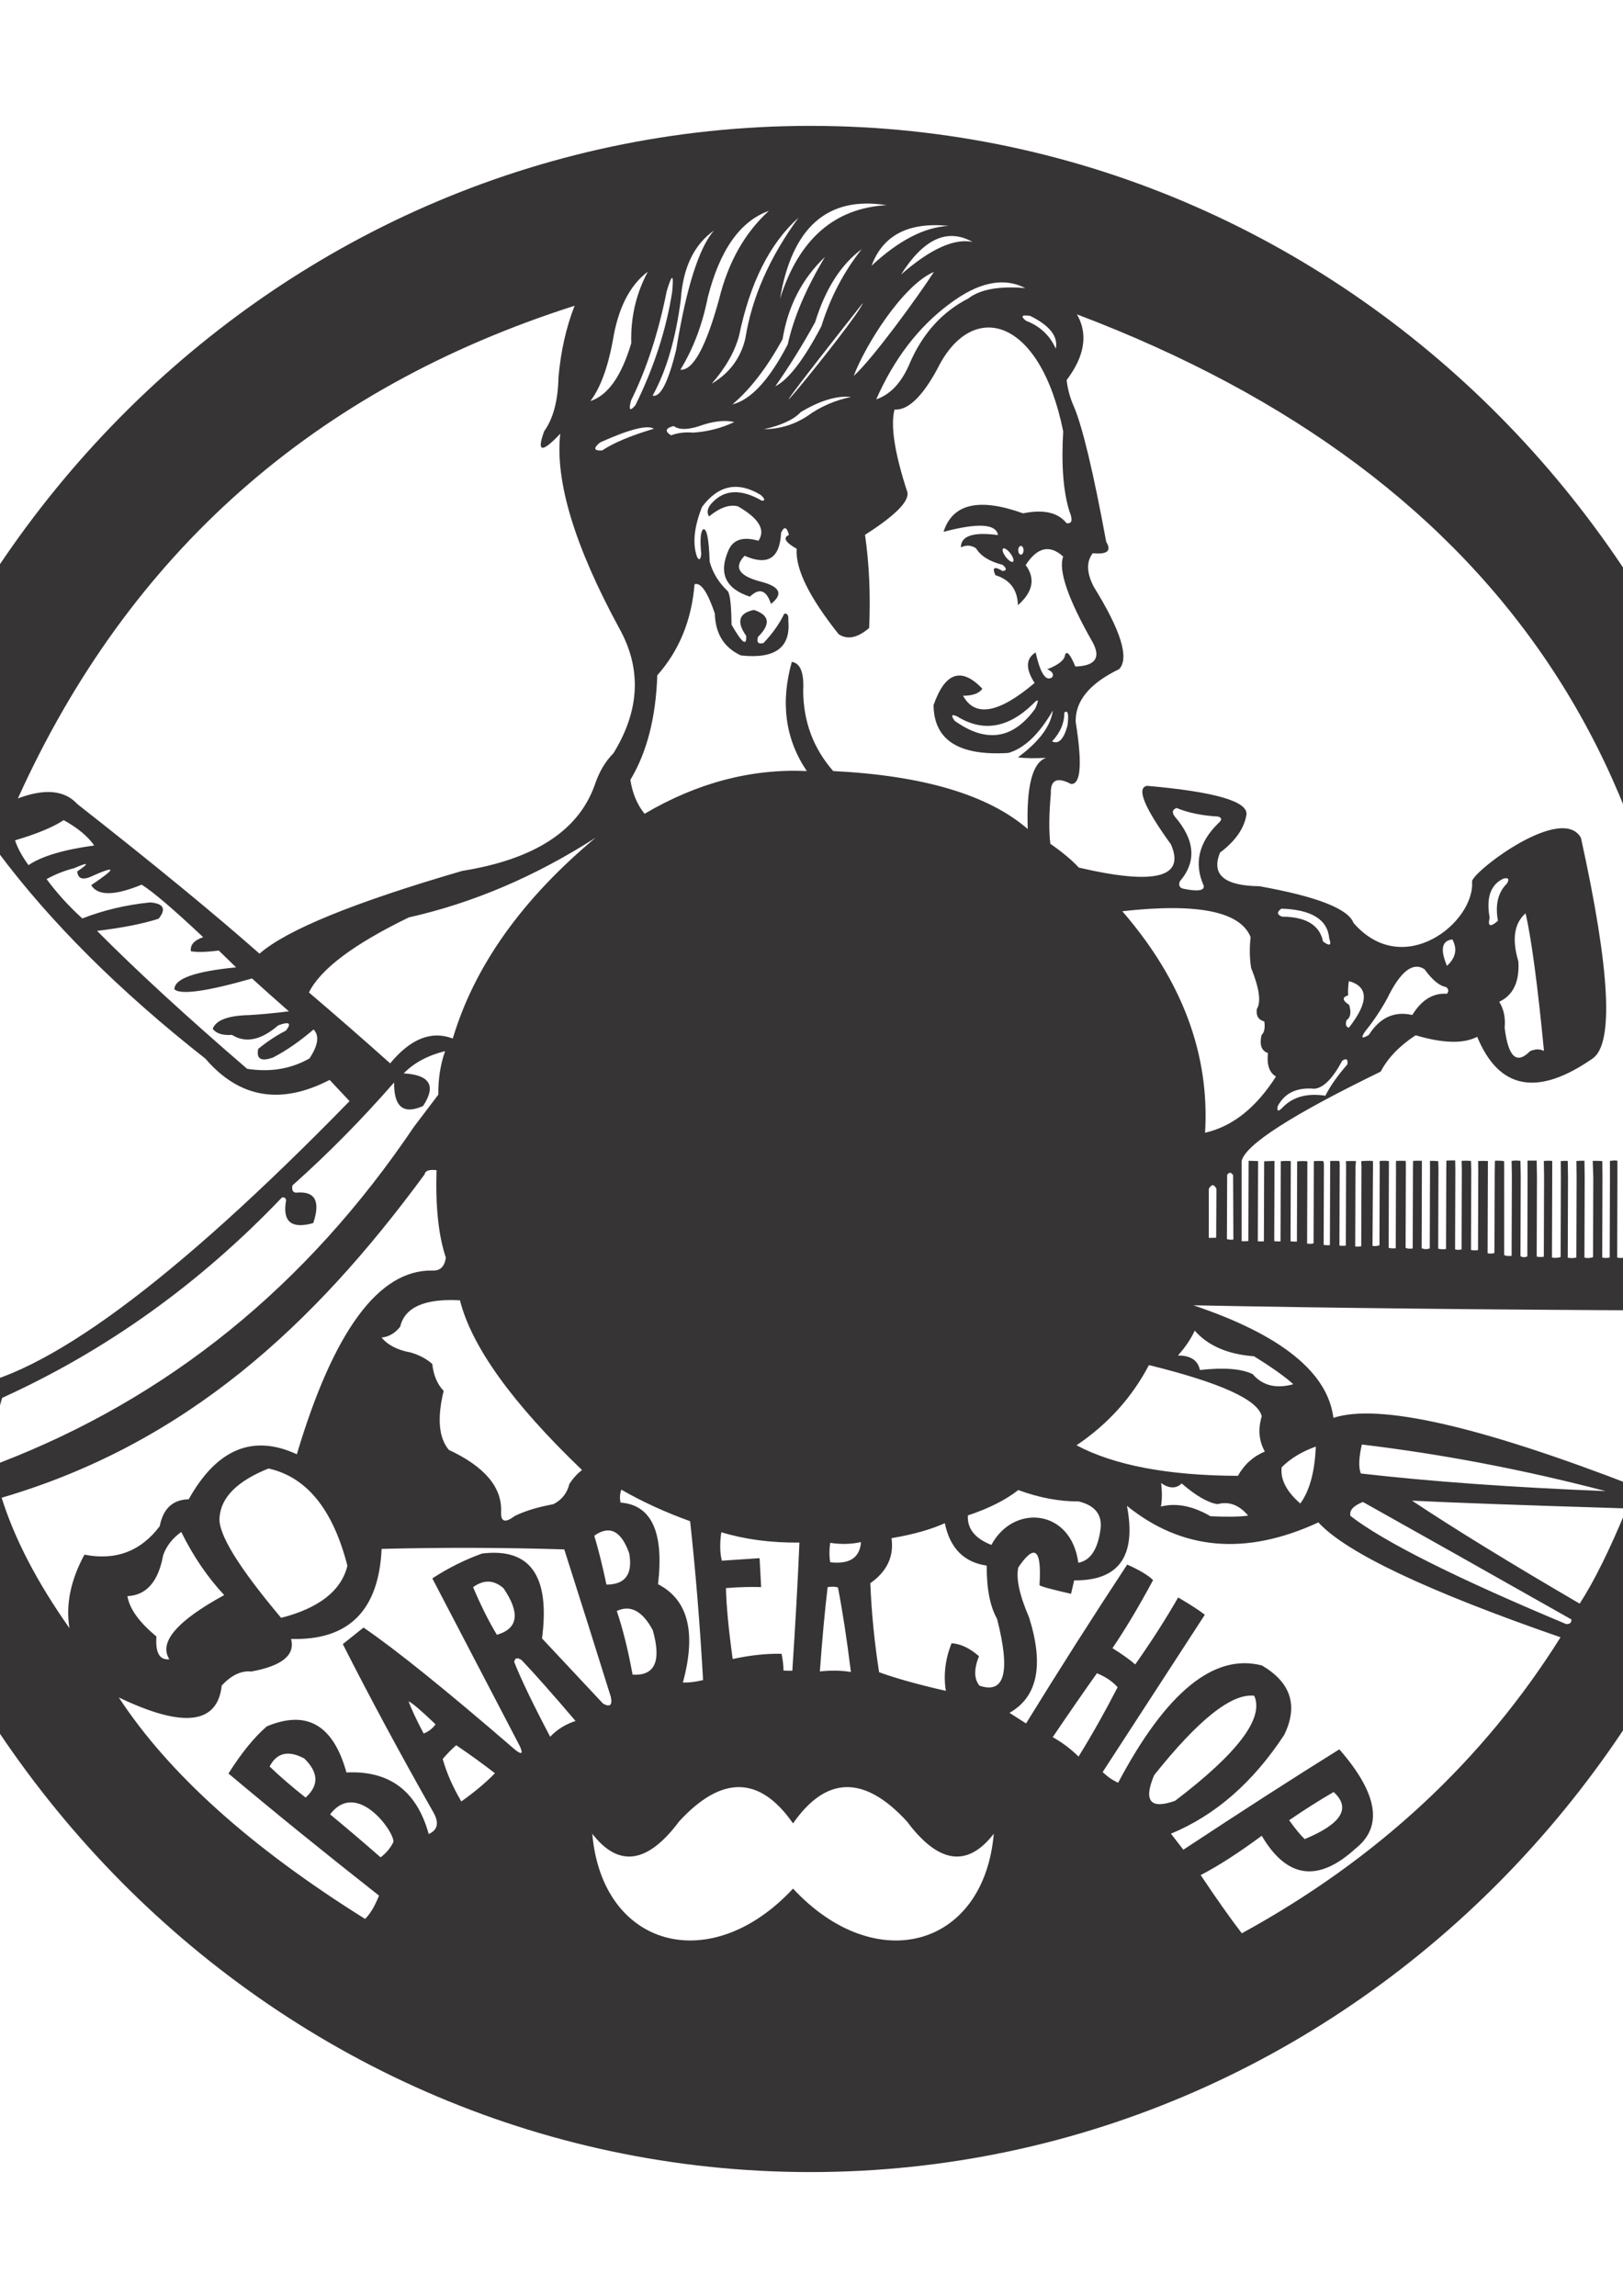 <?xml version="1.0" encoding="UTF-8"?>
<!DOCTYPE svg PUBLIC "-//W3C//DTD SVG 1.1//EN" "http://www.w3.org/Graphics/SVG/1.1/DTD/svg11.dtd">
<!-- Creator: CorelDRAW -->
<svg xmlns="http://www.w3.org/2000/svg" xml:space="preserve" width="210mm" height="297mm" version="1.1" style="shape-rendering:geometricPrecision; text-rendering:geometricPrecision; image-rendering:optimizeQuality; fill-rule:evenodd; clip-rule:evenodd"
viewBox="0 0 21000 29700"
 xmlns:xlink="http://www.w3.org/1999/xlink">
 <defs>
  <style type="text/css">
   <![CDATA[
    .fil0 {fill:#373435}
   ]]>
  </style>
 </defs>
 <g id="Capa_x0020_1">
  <path id="_13.cdr" class="fil0" d="M10485.51 1628.29c7056.86,0 12777.58,5925.72 12777.58,13235.48 0,7309.75 -5720.72,13235.47 -12777.58,13235.47 -7056.87,0 -12777.59,-5925.72 -12777.59,-13235.47 0,-7309.76 5720.72,-13235.48 12777.59,-13235.48zm1598.28 1889.53c-193.97,301.5 -786.76,1120.24 -1037.68,1345.64 147.49,-392.95 633.31,-1173.34 1037.68,-1345.64zm-933.92 -294.57c-231.92,291.59 -405.98,624.1 -522.19,997.51 -225.89,430.76 -424.5,689.63 -595.83,776.59 181.67,-258.59 353.5,-535.31 515.49,-830.15 133.06,-430.92 333.91,-745.57 602.53,-943.95zm-475.33 100.42c-244.75,406.96 -405.42,784.09 -482.02,1131.41 -237.63,458.49 -476.41,717.36 -716.34,776.59 230.72,-194.04 447.18,-475.22 649.39,-843.54 69.99,-428.28 252.98,-783.11 548.97,-1064.46zm-341.43 -508.8c-375.52,513.04 -605.38,1035.23 -689.56,1566.57 -61.47,253.8 -206.53,447.95 -435.16,582.44 180.41,-205.35 298.68,-412.89 354.83,-622.61 142.52,-686.37 399.15,-1195.17 769.89,-1526.4zm-1027.64 1051.07c-170.99,623.76 -338.35,929.49 -502.11,917.18 166.27,-270.43 284.54,-582.85 354.82,-937.26 155.99,-612.91 419.32,-985.59 789.98,-1118.03 -311.4,283.81 -525.63,663.17 -642.69,1138.11zm-67.79 -883.71c-194.66,224.98 -357.56,739.35 -488.71,1543.13 -102.84,420.66 -204.38,618.15 -304.61,592.49 177.07,-318.23 298.69,-733.3 364.86,-1245.22 27.8,-410.61 170.62,-707.41 428.46,-890.4zm-540.6 793.33c-76.61,489.47 -235.06,978.18 -475.33,1466.14 -71.16,84.64 -90.12,64.55 -56.9,-60.25 200.58,-404.74 354.56,-876.72 461.93,-1415.94 70.05,-231.01 93.48,-227.66 70.3,10.05zm-314.65 -261.1c-152.63,284.98 -224.04,592.94 -214.23,923.87 -126.64,426.96 -302.93,676.9 -528.89,749.82 126.44,-166.99 222.4,-423.62 287.88,-769.9 66.86,-425 218.6,-726.26 455.24,-903.79zm-947.43 440.95c-107.93,272.73 -177.66,581.25 -209.19,925.56 -5.55,300.45 -66.92,532.53 -184.11,696.25 -101.35,275.88 -32.17,287.04 207.53,33.48 -68.66,614.96 185.74,1454.03 763.2,2517.22 291.86,522.82 266.75,1061.74 -75.32,1616.77 -105.52,105.14 -186.97,244.05 -244.37,416.75 -210.6,587.29 -780.77,955.5 -1710.51,1104.62 -1400.89,407.63 -2275.67,764.68 -2624.33,1071.16 -589.08,-519.68 -1374.59,-1164.6 -2356.55,-1934.78 -163.66,-180.5 -420.29,-205.05 -769.89,-73.64 1436.85,-3175.48 3838.03,-5299.95 7203.54,-6373.39zm6499.92 111.42c5572.2,2109.93 8214.39,6144.63 7926.57,12104.08 -33.22,458.97 -64.46,75.14 -93.73,-1151.49 -189.01,-23.84 -288.53,-9.09 -298.57,44.25 0,0 -36.82,1335.6 -36.82,1335.6 -28.3,9.14 -58.65,8.84 -91.06,-0.89 -0.23,-2.21 4.16,-422.18 13.15,-1259.91 0,0 0,-0.13 0,-0.13 0,0 0.91,-121.98 0.91,-121.98 -33.47,-2.27 -79.22,-2.27 -137.24,0 0,0 1.03,93.28 1.03,93.28 -2.29,902.94 -3.4,1331.41 -3.35,1285.39 -26.52,10.15 -55.94,11.27 -88.27,3.35 0,0 16.73,-1315.52 16.73,-1315.52 0,0 -2.31,-72.35 -2.31,-72.35 -36.97,-6.07 -75.47,-4.39 -115.48,5.02 0,0 -0.99,214.02 -0.99,214.02 0,0 -3.35,1037.68 -3.35,1037.68 -32.36,8.31 -64.86,8.59 -97.5,0.85 0,0 3.35,-1037.68 3.35,-1037.68 0,0 -0.27,-214.87 -0.27,-214.87 -25.7,-5.42 -58.06,-4.3 -97.07,3.35 0,0 0.38,211.95 0.38,211.95 0,0 -3.35,1037.68 -3.35,1037.68 -34.04,7.03 -66.3,6.89 -96.79,-0.42 0,0 3.35,-1037.69 3.35,-1037.69 0,0 -2.35,-209.85 -2.35,-209.85 -39.02,-3.41 -80.3,-4.52 -123.85,-3.35 0,0 7.48,208.18 7.48,208.18 0,0 -3.35,1037.68 -3.35,1037.68 -36.48,13.3 -73.6,15.25 -111.34,5.86 0,0 3.35,-1037.69 3.35,-1037.69 0,0 -3.26,-215.7 -3.26,-215.7 -30.15,-0.98 -64.74,0.14 -103.76,3.35 0,0 2.46,211.51 2.46,211.51 0,0 -3.35,1037.69 -3.35,1037.69 -38.42,9.09 -75.52,9.65 -111.31,1.67 0,0 3.35,-1037.69 3.35,-1037.69 0,0 -3.29,-213.18 -3.29,-213.18 -26.8,-2.74 -56.93,-2.18 -90.38,1.67 0,0 1.58,203.16 1.58,203.16 0,0 -3.35,1037.68 -3.35,1037.68 -37.03,11.88 -74.43,14.11 -112.18,6.69 0,0 3.34,-1037.68 3.34,-1037.68 0,0 0.14,-212.36 0.14,-212.36 -31.8,-3.61 -68.07,-3.33 -108.79,0.84 0,0 3.29,200.63 3.29,200.63 0,0 -3.35,1037.69 -3.35,1037.69 -30.7,5.76 -61.39,5.2 -92.08,-1.68 0,0 3.34,-1037.68 3.34,-1037.68 0,0 -3.68,-203.99 -3.68,-203.99 0,0 -118.83,0 -118.83,0 0,0 1.22,201.48 1.22,201.48 0,0 -3.35,1037.69 -3.35,1037.69 -33.42,15.37 -63.02,14.25 -88.79,-3.36 0,0 3.35,-1037.68 3.35,-1037.68 0,0 -3.66,-193.95 -3.66,-193.95 -35.12,-6.7 -73.34,-6.7 -114.64,0 0,0 3.7,190.61 3.7,190.61 0,0 -3.35,1037.68 -3.35,1037.68 -40.49,5.03 -72.68,1.58 -96.58,-10.34 0,0 0,-1138.11 0,-1138.11 0,0 -0.86,-76.91 -0.86,-76.91 -40.63,-6.09 -80.24,-7.77 -118.83,-5.02 0,0 -2.55,155.03 -2.55,155.03 0,0 -3.35,1037.69 -3.35,1037.69 -25.07,9.28 -54.5,10.67 -88.29,4.19 0,0 3.35,-1037.69 3.35,-1037.69 0,0 0.45,-155.88 0.45,-155.88 -48.54,-2.24 -90.66,-2.24 -126.36,0 -0.28,16.18 0.26,54.47 1.62,114.87 0,0 -3.34,1037.68 -3.34,1037.68 -30.39,4.46 -60.64,4.04 -90.77,-1.25 0,0 3.35,-1037.68 3.35,-1037.68 0,0 -3.76,-115.29 -3.76,-115.29 -41.27,-3.06 -81.72,-3.34 -121.34,-0.84 0,0 3.12,108.39 3.12,108.39 0,0 -3.34,1037.68 -3.34,1037.68 -28.44,7.45 -56.39,7.38 -83.86,-0.21 0,0 3.35,-1037.69 3.35,-1037.69 0,0 -2.12,-113.19 -2.12,-113.19 -34.61,-0.77 -72.54,0.07 -113.81,2.51 0,0 -1.24,105.66 -1.24,105.66 0,0 -3.34,1037.69 -3.34,1037.69 -36.84,5.3 -70.62,3.87 -101.34,-4.28 0,0 3.35,-1037.69 3.35,-1037.69 0,0 -2.88,-94.27 -2.88,-94.27 -40.69,-3.99 -76.39,-5.39 -107.12,-4.18 0,0 0.75,94.37 0.75,94.37 0,0 -3.35,1037.69 -3.35,1037.69 -33.71,14.03 -68.72,13.47 -105.03,-1.68 0,0 3.35,-1037.69 3.35,-1037.69 0,0 -0.32,-93.53 -0.32,-93.53 -39.62,-1.41 -77.56,-1.13 -113.81,0.84 0,0 -1.53,96.04 -1.53,96.04 0,0 -3.34,1037.69 -3.34,1037.69 -38.31,5.83 -68.94,3.04 -91.88,-8.38 0,0 3.35,-1037.68 3.35,-1037.68 0.73,-27.22 0.05,-56.45 -2.02,-87.68 -34.31,-1 -75.73,-1.14 -124.27,-0.42 -2.58,22.01 -2.95,53.05 -1.12,93.13 0,0 -3.34,1037.68 -3.34,1037.68 -36.24,3.77 -66.89,2.1 -91.94,-5.03 0,0 3.34,-1037.68 3.34,-1037.68 0.86,-28.05 0.77,-56.3 -0.25,-84.75 -35.67,-5.08 -75.27,-5.64 -118.84,-1.67 -1.24,15.06 -1.1,32.71 0.43,52.94 0,0 -3.35,1037.69 -3.35,1037.69 -29.71,11.33 -59.8,14.01 -90.26,8.02 0,0 6.69,-1064.46 6.69,-1064.46 -0.99,-13.31 -1.73,-24.7 -2.23,-34.19 -44.09,-2.99 -94.02,-2.15 -149.79,2.51 -0.84,17.88 0.14,38.88 2.92,62.97 0,0 -3.34,1037.69 -3.34,1037.69 -26.67,5.35 -52.61,6.19 -77.84,2.51 0,0 3.35,-1037.69 3.35,-1037.69 3.17,-22.4 4.99,-44.51 5.44,-66.32 -41.29,-1.39 -84.25,-1.11 -128.88,0.84 0.62,13.94 1.29,32.56 2.03,55.86 0,0 -3.35,1037.69 -3.35,1037.69 -28.36,2.44 -55.95,2.3 -82.77,-0.42 0,0 3.34,-1037.69 3.34,-1037.69 0.74,-25.43 -1.08,-44.75 -5.45,-57.95 -36.82,-1.12 -75.88,-1.12 -117.16,0 0.22,13.39 -0.05,30.48 -0.81,51.26 0,0 -3.35,1037.69 -3.35,1037.69 -26.26,2.82 -53.17,1.7 -80.76,-3.36 0,0 3.34,-1037.68 3.34,-1037.68 0.34,-16.12 -2.88,-31.81 -9.65,-47.08 -32.92,-1.35 -72.81,-1.07 -119.67,0.84 0,0 -1.19,26.57 -1.19,26.57 0,0 -3.35,1037.69 -3.35,1037.69 -26.91,7.48 -54.81,8.45 -83.72,2.93 0,0 3.35,-1037.69 3.35,-1037.69 0,0 0.39,-26.15 0.39,-26.15 -36.81,-4.67 -80.9,-4.46 -132.26,0.63 0,0 -3.35,1037.69 -3.35,1037.69 -27.85,1.17 -55.3,0.06 -82.33,-3.35 0,0 3.35,-1037.68 3.35,-1037.68 -41.05,-3.21 -84.3,-3.07 -129.76,0.41 0,0 -3.35,1037.69 -3.35,1037.69 -28.19,2.16 -55.25,1.19 -81.18,-2.93 0,0 3.34,-1037.69 3.34,-1037.69 0,0 -133.86,4.6 -133.86,4.6 0,0 -3.34,1035.43 -3.34,1035.43 -21.73,2.01 -47.97,1.93 -78.73,-0.25 0,0 3.34,-1037.69 3.34,-1037.69 0,0 -122.11,-4.18 -122.11,-4.18 0,0 -3.35,1037.68 -3.35,1037.68 -25.59,4.02 -54.59,4.58 -87.03,1.67 0,0 0.01,-1037.69 0.01,-1037.69 51.77,-211.67 651.51,-596.62 1799.21,-1154.86 91.09,-175.28 241.72,-332.05 451.89,-470.31 353.32,105.31 618.88,112 796.68,20.08 282.3,682.3 779.94,776.03 1492.93,281.18 276.99,-190.66 226.78,-1142.43 -150.64,-2855.32 -242.87,-435.65 -1359.04,402.5 -1409.24,559.02 45.63,528.35 -886.33,1285.29 -1533.1,542.26 -68.72,-183.87 -474.87,-342.31 -1218.44,-475.33 -455.89,-5.25 -625.49,-150.3 -508.81,-435.15 197.69,-148.45 311.5,-311.35 341.44,-488.72 23.47,-172.82 -404.99,-297.79 -1285.39,-374.9 -141.6,24.89 -38.95,277.06 307.95,756.5 189.92,430.59 -207.3,531.01 -1191.66,301.26 -88.2,-95.72 -210.94,-198.37 -368.21,-307.95 -19.87,-165.12 -17.64,-381.58 6.69,-649.4 -6.38,-177.87 80.65,-219.15 261.1,-123.86 126.74,6.31 146.83,-261.48 60.25,-803.36 -7.61,-270.41 179.84,-498.03 562.35,-682.87 133.44,-141.5 24.09,-496.32 -328.04,-1064.46 -93.84,-180.26 -98.3,-325.31 -13.39,-435.16 187.73,18.67 245.76,-30.43 174.06,-147.29 -167.02,-903.75 -306.5,-1487.3 -418.43,-1750.67 -49.04,-109.14 -80.28,-222.95 -93.73,-341.43 234.87,-311.95 279.5,-595.36 133.89,-850.23zm-178.34 1512.93c-25.4,435.91 1.37,780.69 80.33,1034.33 46.78,112.88 34.5,164.21 -36.82,153.98 -110.86,-138.78 -298.31,-181.17 -562.36,-127.2 -569.86,-204.78 -912.96,-125 -1029.31,239.33 445.3,-118.47 680.18,-104.52 704.62,41.84 -320.04,-42.96 -480.16,10.04 -480.35,159 69.3,-33.01 134.57,-29.1 195.82,11.72 60.7,100.35 175.62,171.76 344.78,214.24 54.33,47.48 54.33,74.26 0,80.33 -108.08,-64.95 -139.32,-47.09 -93.73,53.56 189.17,58.81 286.24,188.24 291.22,388.29 195.16,-172.14 228.64,-345.09 100.43,-518.84 149.99,-231.86 311.78,-268.68 485.37,-110.46 -65.21,178.92 61.99,548.81 381.59,1109.65 108.13,200.55 33.37,304.87 -224.27,312.98 -63.91,-154.41 -107.98,-206.3 -132.23,-155.66 -4.62,69.64 -81.61,133.24 -230.96,190.8 66.9,30.07 88.09,64.66 63.59,103.77 -81.69,59.14 -153.1,-47.98 -214.22,-321.35 -128.05,79.14 -132.51,210.8 -13.4,394.99 -462.83,392.16 -771.35,447.39 -925.55,165.69 127.7,-1.02 210.83,-31.7 249.38,-92.05 -272.06,-282.98 -482.39,-212.13 -630.98,212.56 3.71,452.8 326.17,659.22 967.39,619.26 207.22,-59.61 399.13,-242.6 575.75,-548.97 -26.99,201.97 -177.62,403.92 -451.9,605.87 84.63,12.09 206.25,14.32 364.87,6.7 -177.52,59.78 -256.74,366.62 -237.67,920.52 -511.02,-441.74 -1350.09,-691.68 -2517.23,-749.81 -256.19,-292.64 -385.62,-638.54 -388.29,-1037.68 12.81,-233.35 -36.29,-358.32 -147.29,-374.91 -148.8,529.62 -84.08,1000.48 194.15,1412.59 -718.3,-32.38 -1417.9,151.72 -2098.8,552.31 -95.75,-116.35 -157.11,-262.51 -184.11,-438.5 213.6,-354.53 329.65,-805.31 348.13,-1352.34 283.91,-320.88 444.58,-713.64 482.02,-1178.27 80.62,-27.3 168.22,99.08 262.81,379.14 6.76,261.32 119.45,442.07 338.09,542.28 440.73,47.35 644.92,-102.17 612.56,-448.55 5.48,-71.41 -12.37,-101.54 -53.56,-90.38 -60.18,127.54 -149.44,253.62 -267.79,378.25 -68.85,16.98 -92.28,-9.8 -70.29,-80.34 166.76,-165.33 148.9,-281.37 -53.56,-348.13 -195.09,40.72 -228.57,152.3 -100.42,334.74 9.12,141.16 -53.93,93.18 -189.12,-143.94 -2.42,-241.27 -18.04,-385.21 -46.87,-431.81 -118.53,-111.75 -197.19,-239.51 -235.99,-383.27 -10.42,-303.07 -39.43,-441.98 -87.03,-416.75 -31.98,34.75 -39.23,140.75 -21.76,317.99 -8.32,73.7 -26.17,86.81 -53.55,39.33 -61.95,-169.48 -40.75,-385.94 63.6,-649.39 211.73,-282.68 465.01,-334.01 759.85,-153.98 55.08,50.97 59.54,75.52 13.39,73.65 -267.83,-154.41 -482.07,-145.48 -642.7,26.78 -60.36,63.54 -73.75,122.67 -40.16,177.41 140.98,-115.76 265.94,-159.27 374.9,-130.55 271.52,156.51 359.67,304.91 264.44,445.2 -194.92,-56.7 -323.24,-17.65 -384.95,117.16 -135.1,300.19 -43.61,502.14 274.49,605.87 122.34,-118.07 213.27,-86.83 272.81,93.72 162.19,-127.36 118.68,-223.32 -130.55,-287.88 -284.87,-73.45 -355.16,-185.03 -210.89,-334.74 298.94,131.58 456.27,32.84 471.98,-296.24 39.14,-88.55 73.17,-79.63 102.09,26.78 -81.84,35.09 -48.37,94.78 100.43,179.09 -19.75,257.46 161.01,625.67 542.26,1104.62 112.75,75.52 244.41,48.74 395,-80.33 18.83,-424.89 0.98,-826.57 -53.57,-1205.06 387.02,-246.89 570.01,-429.88 548.97,-548.96 -165.4,-504.55 -221.18,-861.6 -167.37,-1071.16 173.64,11.18 358.86,-165.12 555.67,-528.89 442.18,-898.34 1325.89,-681.87 1626.82,810.07zm-2479.51 -2142.28c146.95,-395.74 479.45,-567.57 997.51,-515.5 -313.33,16.61 -645.84,188.44 -997.51,515.5zm1004.22 497.1c374.34,-283.81 702.38,-352.99 984.13,-207.54 -338.66,-28.52 -584.13,16.11 -736.42,133.9 -346.96,177.89 -603.59,466.88 -769.89,866.97 -103.75,231.97 -244.34,378.14 -421.78,438.5 232.08,-526.18 546.73,-936.79 943.96,-1231.83zm-810.07 -1280.39c-677.3,38.45 -1137,442.37 -1379.12,1211.75 156.78,-928.7 616.49,-1332.62 1379.12,-1211.75zm187.45 897.1c292.23,-462.75 600.18,-603.34 923.87,-421.77 -238.94,-47.96 -546.9,92.63 -923.87,421.77zm1672.04 535.6c253.38,126.1 363.28,267.24 329.72,423.44 -76.44,-171.7 -205.32,-292.21 -386.63,-361.52 -72.21,-58.96 -53.24,-79.6 56.91,-61.92zm-4284.63 1425.98c176.58,-63.96 328.33,-81.81 455.24,-53.55 -167.43,79.52 -344.84,125.27 -532.23,137.24 -107.43,-8.43 -202.83,3.29 -286.2,35.15 -84,-52.68 -72.84,-92.85 33.47,-120.51 67.97,50.26 177.87,50.82 329.72,1.67zm1964.91 -378.24c-212.92,46.12 -400.37,128.13 -562.36,246.03 -166.66,111.23 -354.67,168.69 -564.03,172.39 229.37,-52.21 388.37,-126.41 477,-222.6 248.76,-148.2 465.23,-213.47 649.39,-195.82zm153.19 -1214.7c-55.6,198.56 -2129.85,2698.02 0,0zm-3458.03 6917.39c-951.78,794.41 -1567.7,1660.26 -1847.75,2597.56 -275.94,-105.37 -545.96,1.74 -810.06,321.34 -341.87,-305.54 -692.23,-611.26 -1051.07,-917.17 148.64,-301.29 579.34,-624.87 1292.09,-970.74 833.4,-187.76 1639,-531.42 2416.79,-1030.99zm-3441.09 3133.13c0,0 257.75,274.48 257.75,274.48 -2286.71,2343.2 -3964.86,3579.49 -5034.45,3708.89 -622.45,-2329.12 -461.77,-4641.03 482.03,-6935.75 679.57,910.91 1575.55,1803.54 2687.93,2677.89 438.48,509.94 974.06,601.44 1606.74,274.49zm-664.45 -706.28c142.7,-52.28 175.62,-29.4 98.75,68.62 -118.01,59.41 -237.4,138.07 -358.17,235.99 -27.18,131.13 37.54,167.95 194.15,110.47 169.71,-88.24 343.77,-208.74 522.19,-361.52 76.97,80.45 59.12,205.42 -53.56,374.91 -239.52,136.11 -508.43,180.74 -806.72,133.88 -779.12,-670.47 -1426.28,-1265.19 -1941.47,-1784.15 326.14,-38.97 591.7,-91.41 796.67,-157.32 101.48,-126.34 64.66,-196.64 -110.46,-210.89 -310.48,31.43 -602.82,100.61 -877.01,207.54 -175.84,-159.7 -329.82,-329.31 -461.94,-508.8 106.78,-60.52 226.46,-108.08 359.02,-142.67 188.18,-82.03 200.45,-67.52 36.82,43.51 8.16,84.7 59.49,110.36 153.98,76.99 357.59,-161.58 366.51,-128.1 26.78,100.42 86.41,139.9 303.99,137.67 652.74,-6.69 144.91,89.6 410.47,316.11 796.67,679.51 -117.64,39.55 -170.64,100.37 -159,182.44 83.73,13.78 203.95,10.57 360.67,-9.63 0,0 224.28,217.58 224.28,217.58 -532.82,51.76 -798.94,146.6 -798.35,284.53 83.22,73.66 417.96,26.79 1004.21,-140.59 133.3,121.16 292.3,262.87 476.99,425.11 -207.28,25.13 -379.11,41.31 -515.49,48.54 -270.95,5.91 -427.72,65.05 -470.31,177.41 46.47,61.23 129.59,87.45 249.38,78.66 176.66,110.17 376.39,68.88 599.18,-123.85zm-2776.65 -2654.47c182.37,101.36 314.03,210.7 394.99,328.04 -398.62,54.58 -682.03,139.38 -850.23,254.4 -84.24,-116.11 -142.26,-223.22 -174.06,-321.34 283.18,-83.51 492.95,-170.54 629.3,-261.1zm7636.32 -5063.35c-299.32,89.17 -522.47,182.9 -669.47,281.18 -107.88,5.38 -116.81,-29.21 -26.78,-103.77 379.94,-170.86 612.03,-229.99 696.25,-177.41zm3923.89 3721.41c332.24,205.26 658.61,152.26 979.11,-159 74.89,-79.75 84.93,-59.67 30.13,60.25 -286.23,395.38 -633.24,447.27 -1041.04,155.65 -51.8,-70.98 -41.2,-89.95 31.8,-56.9zm-6712.38 4892.64c0,0 -314.65,415.07 -314.65,415.07 -1388.5,2059.32 -3178.22,3509.85 -5369.18,4351.58 -66.29,-269.37 -52.9,-550.55 40.17,-843.53 1348.11,-612.26 2554.83,-1476.44 3620.18,-2592.53 31.55,-5.03 49.41,7.24 53.56,36.82 -50.08,276.22 67.08,374.41 351.48,294.56 96.03,-286.37 21.83,-417.48 -222.61,-393.32 -42.22,-2.85 -57.84,-34.09 -46.86,-93.73 455.81,-405.72 894.32,-849.81 1315.51,-1332.25 -4.03,317.22 120.94,418.75 374.91,304.61 172.16,-261.58 88.48,-402.17 -251.06,-421.77 133.36,-136.65 311.89,-232.61 535.59,-287.87 -61.24,175.91 -90.25,363.36 -87.04,562.36zm7503.23 -7041.66c0,-31.43 15.36,-56.91 34.31,-56.91 18.95,0 34.31,25.48 34.31,56.91 0,31.43 -15.36,56.9 -34.31,56.9 -18.95,0 -34.31,-25.47 -34.31,-56.9zm-195.85 -21.88c16.58,-12.55 58.74,15.22 94.15,62.03 35.42,46.81 50.68,94.93 34.1,107.47 -16.59,12.55 -58.74,-15.22 -94.16,-62.03 -35.41,-46.81 -50.68,-94.92 -34.09,-107.47zm2976.06 8105.28c0,0 3.35,833.5 3.35,833.5 -32.09,3.66 -59.99,1.43 -83.68,-6.69 -0.07,-2.24 1.04,-278.95 3.35,-830.15 24.68,-36.79 50.35,-35.68 76.98,3.34zm-215.9 177.42c0,0 -3.35,632.65 -3.35,632.65 0,0 -95.4,1.67 -95.4,1.67 0,0 0,-634.32 0,-634.32 35.38,-62.5 68.3,-62.5 98.75,0zm666.56 -1756.97c-16.94,151.32 17.65,252.86 103.77,304.61 -258.74,404.7 -564.47,646.83 -917.18,726.38 60.82,-1015.33 -296.24,-1970.44 -1071.16,-2865.35 974.15,-108.76 1527.58,2.82 1660.29,334.74 -15.76,140.78 -13.53,273.55 6.7,398.33 106.54,264.94 131.09,442.35 73.64,532.23 -11.95,86.2 20.41,139.75 97.08,160.68 12.02,84.43 -0.26,143.57 -36.82,177.41 -27.05,127.2 0.84,204.19 83.68,230.97zm-642.69 -2972.45c-254.65,250.71 -317.13,520.73 -187.46,810.06 7.56,62.76 -80.59,75.03 -264.44,36.82 -47.93,-10.97 -63.55,-42.21 -46.86,-93.72 221.39,-255.71 199.07,-536.89 -66.95,-843.54 -36.3,-51.35 -27.38,-87.06 26.78,-107.12 148.47,61.89 327,98.71 535.58,110.47 52.9,15.42 54.01,44.43 3.35,87.03zm1436.02 1492.93c32.65,87.7 5.87,99.97 -80.34,36.82 -43.83,-212.26 -220.12,-319.37 -528.88,-321.35 -68.21,-24.71 -71.56,-59.3 -10.04,-103.77 392.66,12.71 599.08,142.14 619.26,388.3zm254.4 548.97c257.23,72.94 257.23,273.78 0,602.53 -38.13,-7.84 -48.17,-40.2 -30.12,-97.07 51.21,-33.88 62.36,-99.71 33.47,-197.5 -89.21,-57.79 -93.68,-99.07 -13.39,-123.85 -3.52,-64.92 -0.17,-126.29 10.04,-184.11zm1258.62 76.99c32.22,27.68 35.56,56.69 10.04,87.03 -179.42,-12.3 -328.94,79.2 -448.55,274.49 -231.72,-53.36 -419.17,32.55 -562.36,257.74 -91.32,55.97 -106.95,40.34 -46.86,-46.86 102.14,-125.26 195.87,-264.73 281.18,-418.42 172.43,-355.04 334.22,-483.36 485.37,-384.95 102.89,141.43 196.62,218.42 281.18,230.97zm80.33 -615.91c66.9,124.26 43.46,238.07 -70.29,341.43 -89.88,-212.72 -66.45,-326.53 70.29,-341.43zm659.44 -786.64c64.89,-16.49 80.51,4.7 46.86,63.6 -115.82,112.36 -154.87,273.03 -117.16,482.03 -98.93,86.56 -134.63,73.17 -107.11,-40.17 -46.92,-259.13 12.22,-427.61 177.41,-505.46zm287.87 448.55c76.49,336.82 155.71,930.42 237.67,1780.8 -53.45,-27.86 -113.7,-26.74 -180.76,3.35 -173.42,176.51 -282.77,74.97 -328.04,-304.61 12.03,-129.18 -11.4,-240.76 -70.3,-334.74 181.31,-85.49 263.88,-259.55 247.71,-522.19 -85.4,-286.82 -54.15,-494.36 93.72,-622.61zm-3206.77 2493.79c89.8,-169.24 247.13,-243.99 471.98,-224.27 116.68,-8.53 237.19,-129.03 361.51,-361.52 54.49,-37.32 76.81,-21.7 66.95,46.86 -128.98,148.18 -223.82,283.19 -284.53,405.03 -229.42,-35.28 -410.18,11.58 -542.27,140.59 -64.52,70.42 -89.07,68.19 -73.64,-6.69zm-2761.45 -5091.28c46.78,-35.48 60.17,21.43 40.17,170.72 -48.79,176.87 -115.18,244.38 -199.17,202.52 106.34,-112.54 159.34,-236.95 159,-373.24zm-8277.27 5973.84c6.34,-45.83 57.67,-63.69 153.98,-53.56 -14.66,472.78 25.51,849.91 120.51,1131.41 -16.02,116.97 -74.04,172.76 -174.06,167.37 -693.13,-12.88 -1277.8,779.34 -1754.02,2376.63 -568.71,-262.87 -1035.11,-68.72 -1399.2,582.44 -205.86,4.08 -330.83,120.12 -374.91,348.13 -244.78,324.59 -569.47,447.32 -974.09,368.21 -178.9,329.16 -243.62,646.05 -194.14,950.66 -418.62,-593.77 -710.96,-1156.13 -877.01,-1687.08 2385.73,-699.92 4039.41,-2231.92 5472.94,-4184.21zm456.91 1630.16c151.34,599.47 678,1331.43 1579.96,2195.88 -57.61,42.01 -112.28,101.71 -164.02,179.08 -28.86,119.77 -98.04,207.35 -207.54,262.77 -204.55,37.53 -371.91,88.86 -502.1,153.98 -121.28,92.46 -179.31,74.61 -174.07,-53.56 14.81,-317.59 -210.58,-585.38 -676.17,-803.37 -130.5,-155.28 -152.82,-409.68 -66.94,-763.2 -81.82,-85.08 -130.92,-201.12 -147.29,-348.12 -70.36,-63.53 -161.86,-112.63 -274.48,-147.29 -172.93,-31.19 -300.13,-95.91 -381.6,-194.15 94.46,-9.68 174.8,-56.54 241.01,-140.58 59.27,-252.11 317.02,-365.92 773.24,-341.44zm-1456.11 3434.4c-79.66,322.51 -365.58,547.07 -857.76,673.66 -552.46,-657.03 -818.02,-1089.96 -796.67,-1298.78 18.01,-259.9 229.17,-471.06 633.48,-633.49 493.92,109.88 834.23,529.41 1020.95,1258.61zm10946.67 -3369.64c1749.47,34.67 3806.99,56.98 6172.55,66.94 47.17,-23.8 83.99,-57.27 110.46,-100.42 84,-55.82 100.74,-16.77 50.22,117.16 -146.44,821.59 -348.4,1575.87 -605.88,2262.82 -2025.96,-785.69 -3331.43,-1082.49 -3916.42,-890.4 -73.12,-589.02 -676.77,-1074.39 -1810.93,-1456.1zm-1512.99 1810.97c405.3,-273.05 717.72,-618.95 937.27,-1037.69 925.44,227.68 1411.93,448.61 1459.45,662.78 -50.06,168.44 -36.67,320.19 40.17,455.25 -151.91,64.86 -267.95,169.74 -348.13,314.65 -901.63,-3.31 -1597.89,-134.97 -2088.76,-394.99zm-8991.01 1340.24c794.47,-20.1 1582.22,-17.87 2363.24,6.7 210.84,660.21 411.69,1296.21 602.53,1908 22.25,107.6 -11.22,136.61 -100.42,87.03 0,0 -789.98,-843.53 -789.98,-843.53 105.94,-809.35 -152.92,-1175.33 -776.59,-1097.94 -224.94,81.23 -439.17,188.34 -642.69,321.35 0,0 1124.71,2155.7 1124.71,2155.7 53.55,109.13 37.93,131.44 -46.86,66.95 -897.42,-775.32 -1553.51,-1304.2 -1968.25,-1586.65 0,0 -267.79,214.23 -267.79,214.23 352.98,696.38 743.5,1421.64 1171.57,2175.79 76.73,135.05 56.65,228.77 -60.25,281.18 -154.06,-558.04 -508.88,-823.6 -1064.46,-796.68 -169.94,-614.69 -513.6,-813.3 -1030.99,-595.83 -161.78,139.62 -326.91,342.69 -495.42,609.22 584.87,491.75 1234.26,1018.4 1948.17,1579.96 -56.89,140.33 -117.14,240.75 -180.76,301.27 -1478.82,-924.5 -2541.05,-1879.61 -3186.69,-2865.35 832.69,399.93 1276.78,348.6 1332.25,-153.98 125.19,-134.21 252.39,-194.46 381.6,-180.76 398.95,-73.04 570.78,-213.63 515.5,-421.76 743.96,22 1134.49,-366.3 1171.58,-1164.9zm-2592.52 -219.24c154.01,312.78 339.23,585.04 555.67,816.76 -613.41,334.75 -849.95,611.46 -709.64,830.15 -126.72,13.54 -182.51,-84.65 -167.37,-294.57 -223.82,-184.91 -348.79,-358.98 -374.91,-522.19 245.79,-11.08 399.77,-187.38 461.94,-528.88 42.13,-119.26 120.24,-219.68 234.31,-301.27zm14238 -836.49c114.83,-114.57 262.11,-203.84 441.85,-267.79 -13.6,328 -80.55,573.47 -200.84,736.42 -179.22,-156.02 -259.56,-312.23 -241.01,-468.63zm1037.68 -294.56c1042.29,124.78 2093.36,325.62 3153.22,602.52 -1202.03,-47.52 -2257.57,-123.39 -3166.61,-227.62 -30.79,-80.04 -26.33,-205.01 13.39,-374.9zm649.37 726.34c522.05,26.14 1448.15,59.61 2778.32,100.42 -218.64,531.3 -421.71,941.91 -609.22,1231.83 -907.88,-529.83 -1630.92,-973.91 -2169.1,-1332.25zm-1211.74 281.19c357.37,390.23 1401.75,885.64 3133.13,1486.23 -1002.35,1597.81 -2377,2874.27 -4123.95,3829.39 -153.58,-200.18 -330.98,-451.23 -532.22,-753.15 229.69,-119.12 493.02,-288.72 789.98,-508.8 324.93,552.03 728.85,607.82 1211.74,167.37 361.6,-283.71 292.42,-712.17 -207.53,-1285.4 -574.08,357.17 -1246.9,790.1 -2018.47,1298.78 0,0 -160.67,-207.53 -160.67,-207.53 573.08,-236.63 1061.79,-662.86 1466.14,-1278.7 183.01,-377.49 87.05,-676.52 -287.87,-897.09 -619.13,-162.14 -1239.51,343.31 -1861.14,1516.35 -68.65,-29.84 -135.6,-75.59 -200.84,-137.24 0,0 1322.2,-2035.2 1322.2,-2035.2 -62.26,-50.52 -177.18,-125.27 -344.77,-224.27 -158.48,276.5 -343.71,565.49 -555.67,866.97 -64.11,-57.42 -162.3,-127.72 -294.57,-210.89 168.2,-247.65 343.38,-541.1 525.54,-880.36 -63.27,-62.78 -174.85,-129.72 -334.74,-200.84 -440.43,668.35 -876.7,1353.44 -1308.82,2055.29 0,0 -214.23,-137.25 -214.23,-137.25 362.75,-205.5 447.55,-616.11 254.4,-1231.83 -125.08,-289.71 -171.94,-506.17 -140.59,-649.39 212.95,-314.8 304.45,-238.93 274.48,227.62 -0.95,13.86 135.17,51.8 408.38,113.81 0,0 40.17,-174.06 40.17,-174.06 579.91,6.42 807.53,-314.93 682.87,-964.05 713.23,576.85 1538.91,648.26 2477.05,214.24zm575.76 -264.42c692.4,387.23 1591.72,893.8 2697.98,1519.71 2.66,41.87 -19.66,61.95 -66.94,60.25 -1428.17,-597.56 -2358.73,-1063.96 -2791.71,-1399.2 -17.65,-70.55 35.9,-130.8 160.67,-180.76zm-2175.79 -2215.97c172.8,195.62 428.31,306.08 766.55,331.39 230.75,142.19 400.35,262.7 508.8,361.52 -222.93,61.4 -398.1,17.88 -525.54,-130.55 -143.47,-70.26 -371.09,-88.11 -682.86,-53.55 -26.16,-125.81 -121,-188.29 -284.53,-187.46 94.97,-106.28 167.5,-213.39 217.58,-321.35zm-435.07 1971.62c105.02,72.89 193.78,74.57 266.29,5.07 185.63,160.2 340.22,249.39 463.77,267.58 147.79,-39.28 279.93,10.17 396.43,148.36 -113.61,15.71 -276.22,18.34 -487.83,7.89 -229.17,-133.32 -442.71,-175.17 -640.6,-125.55 15.48,-91.72 16.13,-192.84 1.94,-303.35zm-2500.57 418.42c268.41,-88.68 485.99,-198.03 652.73,-328.04 270.21,99.39 531.31,148.48 783.29,147.29 209.66,52.8 303.39,171.07 281.18,354.82 -34.31,263.1 -130.27,409.27 -287.88,438.5 -92.37,-698.87 -838.84,-765.81 -1124.71,-230.97 -212.26,-82.9 -313.79,-210.1 -304.61,-381.6zm-297.91 100.44c66.77,323.51 247.53,506.5 542.27,548.97 -2.34,296.69 42.3,526.54 133.9,689.56 175.38,687.16 99.51,975.03 -227.62,863.62 -71.12,-85.83 -73.36,-213.03 -6.7,-381.6 -120.69,-104.77 -238.97,-160.56 -354.82,-167.37 -81.67,206.55 -106.22,411.86 -73.64,615.92 -355.07,-80.6 -642.94,-160.94 -863.62,-241.02 -60.15,-382.74 -98.08,-766.57 -113.81,-1151.49 215.77,-151.72 307.27,-345.87 274.48,-582.44 280.99,-47.99 510.84,-112.71 689.56,-194.15zm-1482.88 254.4c140.97,21.41 273.74,18.06 398.33,-10.04 -15.21,202.85 -147.99,289.88 -398.33,261.09 -13.41,-78.07 -13.41,-161.75 0,-251.05zm100.42 579.1c57.44,293.61 113.22,657.36 167.37,1091.24 -124.78,-20.25 -258.68,-22.48 -401.69,-6.69 29.37,-408.77 62.85,-772.51 100.42,-1091.25 65.42,-8.27 110.05,-6.04 133.9,6.7zm-498.76 -582.44c-20.16,480.81 -50.85,1033.54 -92.05,1658.21 -35.74,1.05 -73.67,-0.07 -113.81,-3.35 -1.18,-67.32 -9.54,-139.29 -25.11,-215.91 -193.18,-4.74 -404.07,17.72 -632.65,67.36 -53.06,-383.09 -82.07,-688.82 -87.03,-917.18 156.08,-13.25 307.83,-17.72 455.24,-13.39 0,0 -20.04,-374.1 -20.04,-374.1 -33.84,3.08 -196.76,13.97 -488.76,32.67 -25.06,-102.26 -27.29,-224.99 -6.7,-368.21 304.4,92.71 641.37,137.34 1010.91,133.9zm-1414.26 -276.57c71.49,655.34 127.28,1340.44 167.37,2055.28 -96.39,23.85 -183.42,34.45 -261.09,31.81 175.8,-646.85 68.68,-1070.85 -321.35,-1272.01 78.05,-673.3 -83.74,-1025.34 -485.37,-1056.1 -12.31,-57.39 -8.97,-113.17 10.04,-167.36 270.65,155.96 567.45,292.09 890.4,408.38zm-948.97 1161.54c176.81,-83.07 331.91,-0.5 465.29,247.71 114.72,402.06 27.69,593.97 -261.1,575.75 -56.96,-314.95 -125.02,-589.44 -204.19,-823.46zm-1230.15 636.03c172.9,182.28 404.98,444.49 696.25,786.63 -129.17,41.96 -238.51,110.03 -328.04,204.19 -224.56,-426.89 -379.65,-749.35 -465.28,-967.39 8.62,-54.08 40.97,-61.89 97.07,-23.43zm-847.73 1100.44c172.14,116.1 339.23,236.88 501.27,362.36 -119.37,122.66 -264.42,244.28 -435.16,364.86 -109.93,-186.83 -190.27,-369.82 -241.01,-548.97 56.91,-66.9 115.21,-126.32 174.9,-178.25zm1786.66 -2710.55c197.97,-139.93 348.6,-64.06 451.9,227.62 48.23,269.51 -49.96,404.52 -294.57,405.03 -49.1,-235.43 -101.55,-446.32 -157.33,-632.65zm-2604.26 3973.34c-39.7,75.33 -93.26,137.82 -160.67,187.45 -226.34,-197.89 -443.92,-383.11 -652.74,-555.66 358.86,-474.86 874.85,285.53 813.41,368.21zm1431.01 -3292.13c217.12,321 188.11,521.29 -87.03,600.86 -105.36,-174.91 -208.01,-380.21 -307.96,-615.92 138.5,-101.07 270.16,-96.05 394.99,15.06zm-1230.17 1461.13c46.58,19.86 163.18,119.16 349.8,297.91 -42.19,56.71 -93.51,96.32 -153.98,118.83 -89.12,-167.61 -154.39,-306.52 -195.82,-416.74zm-1348.99 739.76c186.17,181.18 191.75,349.66 16.74,505.45 -184.04,-145.74 -339.13,-279.63 -465.28,-401.68 92.74,-178.95 242.26,-213.54 448.54,-103.77zm10256.32 -1102.59c111.99,45.51 201.26,105.77 267.79,180.76 -163.76,317.95 -332.25,616.98 -505.45,897.1 -103.74,-101.25 -215.31,-184.93 -334.74,-251.06 217.17,-320.17 407.97,-595.77 572.4,-826.8zm2035.21 291.23c129.73,288.39 -211.71,741.4 -1024.3,1359.03 -320.86,113.54 -411.24,3.08 -271.14,-331.39 573.84,-720.18 1005.65,-1062.73 1295.44,-1027.64zm1027.64 1245.22c227.64,207.91 102.67,410.98 -374.9,609.22 -57.15,-55 -124.09,-136.45 -200.84,-244.36 200.72,-137.62 392.63,-259.24 575.74,-364.86zm-8467.95 379.18c552.02,-599.08 1042.97,-590.16 1472.84,26.78 429.88,-616.94 920.82,-625.86 1472.85,-26.78 408.54,548.2 783.44,601.75 1124.71,160.67 -128.49,1474.4 -1529.92,1858.23 -2597.56,709.64 -1067.63,1148.59 -2469.06,764.76 -2597.56,-709.64 341.28,441.08 716.18,387.53 1124.72,-160.67z"/>
 </g>
</svg>
